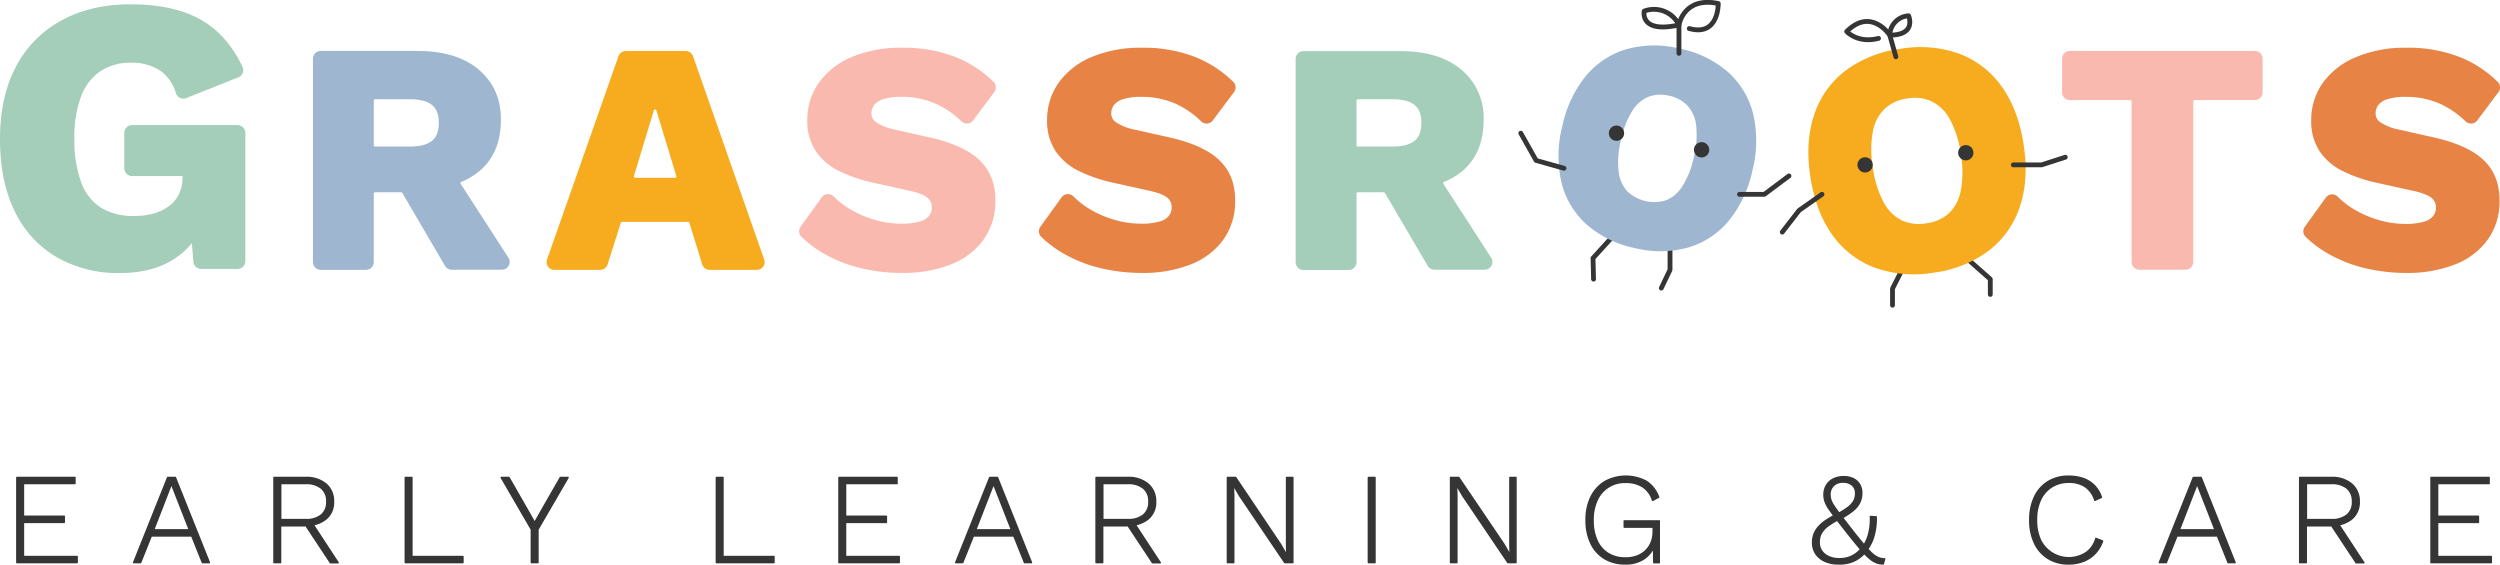 <svg id="Layer_1" data-name="Layer 1" xmlns="http://www.w3.org/2000/svg" viewBox="0 0 776.67 175.41"><defs><style>.cls-1{fill:none;stroke-width:1.5px;}.cls-1,.cls-9{stroke:#353535;}.cls-1,.cls-2,.cls-3,.cls-4,.cls-5,.cls-9{stroke-linecap:round;stroke-linejoin:round;}.cls-2{fill:#a4ceb9;stroke:#a4ceb9;}.cls-2,.cls-3,.cls-4,.cls-5,.cls-6{stroke-width:2px;}.cls-3,.cls-7{fill:#9eb6d0;stroke:#9eb6d0;}.cls-4{fill:#f7ab1e;stroke:#f7ab1e;}.cls-5{fill:#fab9ae;stroke:#fab9ae;}.cls-6{fill:#e78345;stroke:#e78345;}.cls-6,.cls-7{stroke-miterlimit:10;}.cls-7{stroke-width:3px;}.cls-8,.cls-9{fill:#353535;}.cls-9{stroke-width:0.5px;}</style></defs><polyline class="cls-1" points="610.71 80 618.32 86.72 618.32 91.47"/><polyline class="cls-1" points="592 81.67 587.94 89.65 587.94 94.82"/><polyline class="cls-1" points="495.06 86.72 494.9 80.19 501.19 73.27"/><polyline class="cls-1" points="518.82 76.44 518.82 83.83 516.11 89.5"/><path class="cls-2" d="M66.29,124.74a37.3,37.3,0,0,1-18.76-4.67,31.73,31.73,0,0,1-12.77-13.79Q30.2,97.17,30.2,84.1q0-12.82,4.8-21.94a33.47,33.47,0,0,1,13.73-14q8.93-4.91,21-4.91,13.42,0,21.7,4.85,7.73,4.55,12.21,14a1.41,1.41,0,0,1-.77,1.91L86.68,70.46a1.42,1.42,0,0,1-1.87-.89,13.88,13.88,0,0,0-5.09-7.41,16.78,16.78,0,0,0-9.83-2.76,17.6,17.6,0,0,0-10.07,2.82,17.29,17.29,0,0,0-6.36,8.27A37.08,37.08,0,0,0,51.31,84a38.56,38.56,0,0,0,2.21,14,16.5,16.5,0,0,0,6.6,8.33A20.28,20.28,0,0,0,71,109a22.59,22.59,0,0,0,6.35-.84,15.58,15.58,0,0,0,5-2.46,11.09,11.09,0,0,0,3.35-4.08,13.07,13.07,0,0,0,1.2-5.81v-1.2H70.23a1.43,1.43,0,0,1-1.42-1.42v-11a1.43,1.43,0,0,1,1.42-1.42H103a1.43,1.43,0,0,1,1.42,1.42v39.84a1.42,1.42,0,0,1-1.42,1.42H91.7a1.42,1.42,0,0,1-1.42-1.3l-1.16-13.83a1.42,1.42,0,0,1,2.34-1.2h0a1.43,1.43,0,0,1,.43,1.54,22.31,22.31,0,0,1-8.75,11.62Q76.6,124.75,66.29,124.74Z" transform="translate(-29.2 -40.91)"/><path class="cls-3" d="M171.48,98.57a1.41,1.41,0,0,1,.66-2.07,20.89,20.89,0,0,0,5.18-3.06q6.5-5.3,6.5-15.4,0-9.2-6.55-14.75t-18.35-5.55H128.84a1.43,1.43,0,0,0-1.42,1.42v63.16a1.42,1.42,0,0,0,1.42,1.42H142.9a1.41,1.41,0,0,0,1.42-1.42V101.06a1.43,1.43,0,0,1,1.42-1.42h8.08a1.44,1.44,0,0,1,1.23.71L168.31,123a1.41,1.41,0,0,0,1.23.7h15.58a1.42,1.42,0,0,0,1.19-2.19ZM144.32,72.16a1.43,1.43,0,0,1,1.42-1.42h10.78q5,0,7.5,2t2.5,6.3c0,2.93-.83,5.07-2.5,6.4s-4.17,2-7.5,2H145.74A1.42,1.42,0,0,1,144.32,86Z" transform="translate(-29.2 -40.91)"/><path class="cls-4" d="M264.32,123.74H249.67a1.4,1.4,0,0,1-1.35-1l-4-12.9a1.42,1.42,0,0,0-1.35-1H222.47a1.43,1.43,0,0,0-1.36,1L217,122.75a1.43,1.43,0,0,1-1.36,1H201.43a1.41,1.41,0,0,1-1.34-1.89l22.2-63.16a1.42,1.42,0,0,1,1.34-.95h18.59a1.42,1.42,0,0,1,1.34.95l22.1,63.16A1.41,1.41,0,0,1,264.32,123.74Zm-37.78-26.6h12.37a1.42,1.42,0,0,0,1.36-1.83l-6.19-20.39a1.42,1.42,0,0,0-2.71,0l-6.19,20.39A1.42,1.42,0,0,0,226.54,97.14Z" transform="translate(-29.2 -40.91)"/><path class="cls-5" d="M309.52,56.74a43.09,43.09,0,0,1,16.25,2.85,34.46,34.46,0,0,1,11.4,7.48,1.41,1.41,0,0,1,.12,1.85l-6.58,8.81a1.42,1.42,0,0,1-2.1.19,29.42,29.42,0,0,0-8.14-5.63A26.9,26.9,0,0,0,309.22,70a18.8,18.8,0,0,0-6,.8,6.64,6.64,0,0,0-3.3,2.2,5.43,5.43,0,0,0-1,3.2,4.29,4.29,0,0,0,1.95,3.55,17.38,17.38,0,0,0,6.35,2.45l11.1,2.5q9.9,2.31,14.5,6.7t4.6,11.7a19.31,19.31,0,0,1-3.6,11.85,21.76,21.76,0,0,1-9.9,7.3,39.38,39.38,0,0,1-14.4,2.45,53.3,53.3,0,0,1-12.6-1.45,41.83,41.83,0,0,1-10.8-4.15,34.12,34.12,0,0,1-7.25-5.34,1.4,1.4,0,0,1-.14-1.83l6.58-9.13a1.42,1.42,0,0,1,2.14-.18,26.64,26.64,0,0,0,5,3.93,33.23,33.23,0,0,0,8,3.55,30.63,30.63,0,0,0,8.85,1.3,20.62,20.62,0,0,0,5.85-.7,6.53,6.53,0,0,0,3.45-2.1,5.13,5.13,0,0,0,1.1-3.3,4.75,4.75,0,0,0-1.5-3.55q-1.5-1.44-5.7-2.45l-12.2-2.7a45.16,45.16,0,0,1-9.95-3.45,17.44,17.44,0,0,1-6.85-5.8,15.86,15.86,0,0,1-2.5-9.15,18.85,18.85,0,0,1,3.4-11,22.82,22.82,0,0,1,9.8-7.65A38.14,38.14,0,0,1,309.52,56.74Z" transform="translate(-29.2 -40.91)"/><path class="cls-6" d="M384,56.74a43.09,43.09,0,0,1,16.25,2.85,34.46,34.46,0,0,1,11.4,7.48,1.41,1.41,0,0,1,.12,1.85l-6.59,8.81a1.41,1.41,0,0,1-2.09.19A29.42,29.42,0,0,0,395,72.29,26.9,26.9,0,0,0,383.72,70a18.8,18.8,0,0,0-6,.8,6.64,6.64,0,0,0-3.3,2.2,5.43,5.43,0,0,0-1,3.2,4.29,4.29,0,0,0,1.95,3.55,17.38,17.38,0,0,0,6.35,2.45l11.1,2.5q9.9,2.31,14.5,6.7t4.6,11.7a19.31,19.31,0,0,1-3.6,11.85,21.76,21.76,0,0,1-9.9,7.3,39.38,39.38,0,0,1-14.4,2.45,53.3,53.3,0,0,1-12.6-1.45,41.83,41.83,0,0,1-10.8-4.15,34.12,34.12,0,0,1-7.25-5.34,1.4,1.4,0,0,1-.14-1.83l6.58-9.13a1.42,1.42,0,0,1,2.14-.18,26.64,26.64,0,0,0,5,3.93,33.23,33.23,0,0,0,8,3.55,30.63,30.63,0,0,0,8.85,1.3,20.62,20.62,0,0,0,5.85-.7,6.53,6.53,0,0,0,3.45-2.1,5.13,5.13,0,0,0,1.1-3.3,4.75,4.75,0,0,0-1.5-3.55q-1.5-1.44-5.7-2.45l-12.2-2.7a45.16,45.16,0,0,1-9.95-3.45,17.44,17.44,0,0,1-6.85-5.8,15.86,15.86,0,0,1-2.5-9.15,18.85,18.85,0,0,1,3.4-11,22.82,22.82,0,0,1,9.8-7.65A38.14,38.14,0,0,1,384,56.74Z" transform="translate(-29.2 -40.91)"/><path class="cls-2" d="M476.78,98.57a1.42,1.42,0,0,1,.65-2.08,20.45,20.45,0,0,0,5.19-3q6.5-5.3,6.5-15.4a18.39,18.39,0,0,0-6.55-14.75q-6.56-5.55-18.35-5.55H434.14a1.43,1.43,0,0,0-1.42,1.42v63.16a1.42,1.42,0,0,0,1.42,1.42H448.2a1.41,1.41,0,0,0,1.42-1.42V101.06A1.43,1.43,0,0,1,451,99.64h8.08a1.44,1.44,0,0,1,1.23.71L473.61,123a1.41,1.41,0,0,0,1.23.7h15.58a1.42,1.42,0,0,0,1.19-2.19ZM449.62,72.16A1.43,1.43,0,0,1,451,70.74h10.78q5,0,7.5,2c1.66,1.33,2.5,3.43,2.5,6.3s-.84,5.07-2.5,6.4-4.17,2-7.5,2H451A1.42,1.42,0,0,1,449.62,86Z" transform="translate(-29.2 -40.91)"/><path class="cls-7" d="M550.8,57.49A31.09,31.09,0,0,1,565,64.38a24.31,24.31,0,0,1,7.4,12.29,35.33,35.33,0,0,1-.2,16.65,35.21,35.21,0,0,1-7,15.12,24.2,24.2,0,0,1-12,7.93,31,31,0,0,1-15.76.15,31.39,31.39,0,0,1-14.23-6.9,24.29,24.29,0,0,1-7.44-12.31,35.28,35.28,0,0,1,.2-16.64,35.21,35.21,0,0,1,7-15.12,24.29,24.29,0,0,1,12-7.93A31.31,31.31,0,0,1,550.8,57.49Zm-2.64,11.72a12.26,12.26,0,0,0-7.48.41,12.45,12.45,0,0,0-5.68,5,29.05,29.05,0,0,0-3.7,9.52,29.11,29.11,0,0,0-.73,10.14,12.46,12.46,0,0,0,3,7,13.64,13.64,0,0,0,14,3.16,12.54,12.54,0,0,0,5.64-5,29,29,0,0,0,3.69-9.47,29.29,29.29,0,0,0,.74-10.19,12.68,12.68,0,0,0-2.95-6.91A12.18,12.18,0,0,0,548.16,69.21Z" transform="translate(-29.2 -40.91)"/><path class="cls-4" d="M619.72,57.07a35.1,35.1,0,0,1,17.75,1.45,27.45,27.45,0,0,1,12.82,9.9q5,7,6.61,17.6t-1.14,18.77A27.42,27.42,0,0,1,646.42,118a35,35,0,0,1-16.53,6.61,35.43,35.43,0,0,1-17.8-1.44,27.36,27.36,0,0,1-12.86-9.9q-5-7-6.62-17.6t1.14-18.77a27.32,27.32,0,0,1,9.39-13.25A35.32,35.32,0,0,1,619.72,57.07Zm2,13.42A13.8,13.8,0,0,0,614,74a14.08,14.08,0,0,0-3.95,7.56,32.86,32.86,0,0,0,0,11.53,32.86,32.86,0,0,0,3.38,11,14.06,14.06,0,0,0,6,6.11,13.89,13.89,0,0,0,8.39,1.07,13.68,13.68,0,0,0,7.66-3.49,14.23,14.23,0,0,0,3.88-7.59,32.83,32.83,0,0,0,0-11.48,32.94,32.94,0,0,0-3.39-11,14.24,14.24,0,0,0-5.94-6.06A13.63,13.63,0,0,0,621.74,70.49Z" transform="translate(-29.2 -40.91)"/><path class="cls-5" d="M731.12,59.16V69.62A1.41,1.41,0,0,1,729.7,71H711a1.43,1.43,0,0,0-1.42,1.42v49.86a1.41,1.41,0,0,1-1.42,1.42H693.84a1.42,1.42,0,0,1-1.42-1.42V72.46A1.42,1.42,0,0,0,691,71H672.24a1.42,1.42,0,0,1-1.42-1.42V59.16a1.43,1.43,0,0,1,1.42-1.42H729.7A1.42,1.42,0,0,1,731.12,59.16Z" transform="translate(-29.2 -40.91)"/><circle class="cls-8" cx="502.19" cy="41.38" r="2.38"/><circle class="cls-8" cx="528.63" cy="46.54" r="2.38"/><polyline class="cls-1" points="472.46 41.38 477.22 49.84 485.89 52.28"/><polyline class="cls-1" points="540.4 60.37 548.13 60.37 555.78 54.65"/><path class="cls-1" d="M550.8,57.49V48.66S552.24,39.73,563,42c0,0,.26,10.35-9,7.78" transform="translate(-29.2 -40.91)"/><path class="cls-1" d="M550.8,48.66A8.66,8.66,0,0,0,540,44.36S538.48,51.41,550.8,48.66Z" transform="translate(-29.2 -40.91)"/><path class="cls-6" d="M776.82,56.74a43.09,43.09,0,0,1,16.25,2.85,34.46,34.46,0,0,1,11.4,7.48,1.41,1.41,0,0,1,.12,1.85L798,77.73a1.42,1.42,0,0,1-2.1.19,29.42,29.42,0,0,0-8.14-5.63A26.9,26.9,0,0,0,776.52,70a18.8,18.8,0,0,0-6,.8,6.64,6.64,0,0,0-3.3,2.2,5.43,5.43,0,0,0-1,3.2,4.29,4.29,0,0,0,1.95,3.55,17.38,17.38,0,0,0,6.35,2.45l11.1,2.5q9.9,2.31,14.5,6.7t4.6,11.7a19.31,19.31,0,0,1-3.6,11.85,21.76,21.76,0,0,1-9.9,7.3,39.38,39.38,0,0,1-14.4,2.45,53.3,53.3,0,0,1-12.6-1.45,41.83,41.83,0,0,1-10.8-4.15,34.12,34.12,0,0,1-7.25-5.34A1.4,1.4,0,0,1,746,112l6.58-9.13a1.42,1.42,0,0,1,2.14-.18,26.64,26.64,0,0,0,5,3.93,33.23,33.23,0,0,0,8,3.55,30.63,30.63,0,0,0,8.85,1.3,20.62,20.62,0,0,0,5.85-.7,6.53,6.53,0,0,0,3.45-2.1,5.13,5.13,0,0,0,1.1-3.3,4.75,4.75,0,0,0-1.5-3.55q-1.5-1.44-5.7-2.45l-12.2-2.7a45.16,45.16,0,0,1-10-3.45,17.44,17.44,0,0,1-6.85-5.8,15.86,15.86,0,0,1-2.5-9.15,18.85,18.85,0,0,1,3.4-11,22.82,22.82,0,0,1,9.8-7.65A38.14,38.14,0,0,1,776.82,56.74Z" transform="translate(-29.2 -40.91)"/><circle class="cls-8" cx="579.43" cy="51.22" r="2.38"/><circle class="cls-8" cx="610.71" cy="47.45" r="2.38"/><polyline class="cls-1" points="553.69 72.11 558.92 65.36 566.03 60.37"/><polyline class="cls-1" points="625.48 51.22 634.26 51.22 641.62 48.84"/><path class="cls-1" d="M618.19,58.56l-1.9-6.74s-5.74-8.76-13.39-1.12c0,0,3.35,3.8,9.9,2.14" transform="translate(-29.2 -40.91)"/><path class="cls-1" d="M616.29,51.82a6.2,6.2,0,0,1,5.85-6S624.75,51.82,616.29,51.82Z" transform="translate(-29.2 -40.91)"/><path class="cls-9" d="M34.46,215.67v-26.4h18v1.84h-16v10.2H49.14v1.88H36.46v10.64H53.14v1.84Z" transform="translate(-29.2 -40.91)"/><path class="cls-9" d="M94.22,215.67H92.1l-3.32-8.28H76.18l-3.32,8.28H70.74l10.56-26.4h2.36ZM76.9,205.55H88.06l-5.6-14.32Z" transform="translate(-29.2 -40.91)"/><path class="cls-9" d="M124.14,189.27a9.39,9.39,0,0,1,6.3,2,6.84,6.84,0,0,1,2.34,5.48,6.6,6.6,0,0,1-2.36,5.42,9.6,9.6,0,0,1-6.32,1.94l-.2.12h-7.56v11.44h-2v-26.4Zm0,13.08a7.37,7.37,0,0,0,4.9-1.44,5.12,5.12,0,0,0,1.7-4.16,5.2,5.2,0,0,0-1.7-4.18,7.31,7.31,0,0,0-4.9-1.46h-7.76v11.24Zm1.56.36,8.52,13h-2.36L124,203.83Z" transform="translate(-29.2 -40.91)"/><path class="cls-9" d="M157.14,213.83H173v1.84H155.14v-26.4h2Z" transform="translate(-29.2 -40.91)"/><path class="cls-9" d="M205.66,189.27l-9.36,16.12v10.28h-2V205.39l-9.36-16.12h2.36l5.16,9,2.84,5,2.84-5,5.16-9Z" transform="translate(-29.2 -40.91)"/><path class="cls-9" d="M253.78,213.83h15.84v1.84H251.78v-26.4h2Z" transform="translate(-29.2 -40.91)"/><path class="cls-9" d="M289.86,215.67v-26.4h18v1.84h-16v10.2h12.68v1.88H291.86v10.64h16.68v1.84Z" transform="translate(-29.2 -40.91)"/><path class="cls-9" d="M349.62,215.67H347.5l-3.32-8.28h-12.6l-3.32,8.28h-2.12l10.56-26.4h2.36ZM332.3,205.55h11.16l-5.6-14.32Z" transform="translate(-29.2 -40.91)"/><path class="cls-9" d="M379.54,189.27a9.39,9.39,0,0,1,6.3,2,6.84,6.84,0,0,1,2.34,5.48,6.6,6.6,0,0,1-2.36,5.42,9.6,9.6,0,0,1-6.32,1.94l-.2.12h-7.56v11.44h-2v-26.4Zm0,13.08a7.37,7.37,0,0,0,4.9-1.44,5.12,5.12,0,0,0,1.7-4.16,5.2,5.2,0,0,0-1.7-4.18,7.31,7.31,0,0,0-4.9-1.46h-7.76v11.24Zm1.56.36,8.52,13h-2.36l-7.84-11.84Z" transform="translate(-29.2 -40.91)"/><path class="cls-9" d="M430.82,189.27v26.4h-2.48l-14-20.72-2-3.4h0l.12,3.2v20.92h-1.92v-26.4h2.52L427,210l2,3.44-.08-3.2V189.27Z" transform="translate(-29.2 -40.91)"/><path class="cls-9" d="M456.34,189.27v26.4h-2v-26.4Z" transform="translate(-29.2 -40.91)"/><path class="cls-9" d="M500.14,189.27v26.4h-2.48l-14-20.72-2-3.4h0l.12,3.2v20.92h-1.92v-26.4h2.52l14,20.68,2,3.44-.08-3.2V189.27Z" transform="translate(-29.2 -40.91)"/><path class="cls-9" d="M534.1,216.07a12.08,12.08,0,0,1-6.44-1.66,11,11,0,0,1-4.2-4.7,16.32,16.32,0,0,1-1.48-7.24,15.81,15.81,0,0,1,1.54-7.24,11.41,11.41,0,0,1,4.28-4.7,13.53,13.53,0,0,1,12.88-.06,9.79,9.79,0,0,1,3.78,4.88l-1.84,1a7.82,7.82,0,0,0-3-4.18,9.62,9.62,0,0,0-5.44-1.42,9.32,9.32,0,0,0-8.8,5.48,14.33,14.33,0,0,0-1.28,6.28,15.07,15.07,0,0,0,1.2,6.28,9,9,0,0,0,3.46,4.06,10,10,0,0,0,5.46,1.42,9.51,9.51,0,0,0,3.82-.7,7.79,7.79,0,0,0,2.68-1.84,7.39,7.39,0,0,0,1.58-2.6,8.7,8.7,0,0,0,.52-3v-1.48h-9v-1.88h10.84v12.92H543l-.08-5.72.36.08a8.61,8.61,0,0,1-3.3,4.42A10.14,10.14,0,0,1,534.1,216.07Z" transform="translate(-29.2 -40.91)"/><path class="cls-9" d="M600.34,216.07a10,10,0,0,1-4.2-.82,6.52,6.52,0,0,1-2.8-2.3,6,6,0,0,1-1-3.44,7.62,7.62,0,0,1,.42-2.6,7.26,7.26,0,0,1,1.28-2.18,11.48,11.48,0,0,1,2.16-1.94,24.77,24.77,0,0,1,3.06-1.8l1-.48a32.06,32.06,0,0,0,2.88-1.82,7,7,0,0,0,1.88-1.92,4.68,4.68,0,0,0,.68-2.58,3.27,3.27,0,0,0-1.06-2.58,4.19,4.19,0,0,0-2.86-.94,4.07,4.07,0,0,0-3,1.1,3.82,3.82,0,0,0-1.08,2.78,5.39,5.39,0,0,0,.22,1.58,7.48,7.48,0,0,0,.9,1.8c.45.71,1.12,1.64,2,2.8s2.05,2.69,3.52,4.58,2.83,3.54,3.84,4.76a25.4,25.4,0,0,0,2.6,2.8,7.07,7.07,0,0,0,2,1.32,5.06,5.06,0,0,0,1.9.36l-.44,1.52a5.78,5.78,0,0,1-2.12-.38,7.72,7.72,0,0,1-2.2-1.4,26.42,26.42,0,0,1-2.84-2.94q-1.63-1.92-4-4.92c-1.41-1.78-2.58-3.28-3.5-4.48s-1.65-2.21-2.2-3a9.83,9.83,0,0,1-1.16-2.24,6.41,6.41,0,0,1-.34-2.12,5.73,5.73,0,0,1,.7-2.8,5.18,5.18,0,0,1,2.06-2,6.9,6.9,0,0,1,3.36-.76,6.65,6.65,0,0,1,2.92.6,4.55,4.55,0,0,1,1.94,1.74,5,5,0,0,1,.7,2.7,6.62,6.62,0,0,1-.66,3,7.48,7.48,0,0,1-2,2.44,24.08,24.08,0,0,1-3.56,2.36l-.84.32a27.26,27.26,0,0,0-3.42,2.1,7.23,7.23,0,0,0-2.06,2.22,5.89,5.89,0,0,0-.68,2.92,4.51,4.51,0,0,0,.84,2.72,5.23,5.23,0,0,0,2.24,1.76,8,8,0,0,0,3.16.6,8.56,8.56,0,0,0,4.12-.92,9.49,9.49,0,0,0,3-2.52l.28-.32a12.73,12.73,0,0,0,1.84-4.2,18,18,0,0,0,.48-5.16l1.76.12a20.17,20.17,0,0,1-.58,5.38,13,13,0,0,1-2.22,4.78l-.36.52a10.36,10.36,0,0,1-3.5,2.88A10.68,10.68,0,0,1,600.34,216.07Z" transform="translate(-29.2 -40.91)"/><path class="cls-9" d="M682.38,209a10.45,10.45,0,0,1-2.26,3.8,9.87,9.87,0,0,1-3.6,2.44,12.57,12.57,0,0,1-4.7.84,11.76,11.76,0,0,1-6.3-1.66,11.11,11.11,0,0,1-4.2-4.7,16.18,16.18,0,0,1-1.5-7.24,16.35,16.35,0,0,1,1.48-7.24,11.12,11.12,0,0,1,4.18-4.7,11.84,11.84,0,0,1,6.3-1.66,13.72,13.72,0,0,1,4.7.74,9,9,0,0,1,3.42,2.2,9.62,9.62,0,0,1,2.12,3.58l-2,.92a8.07,8.07,0,0,0-2.92-4.18,8.9,8.9,0,0,0-5.24-1.42,9.68,9.68,0,0,0-5.22,1.42,9.53,9.53,0,0,0-3.52,4,14.45,14.45,0,0,0-1.26,6.3,14.6,14.6,0,0,0,1.24,6.28,9.85,9.85,0,0,0,14.12,3.94,8,8,0,0,0,3.12-4.46Z" transform="translate(-29.2 -40.91)"/><path class="cls-9" d="M723.54,215.67h-2.12l-3.32-8.28H705.5l-3.32,8.28h-2.12l10.56-26.4H713Zm-17.32-10.12h11.16l-5.6-14.32Z" transform="translate(-29.2 -40.91)"/><path class="cls-9" d="M753.46,189.27a9.39,9.39,0,0,1,6.3,2,6.84,6.84,0,0,1,2.34,5.48,6.63,6.63,0,0,1-2.36,5.42,9.6,9.6,0,0,1-6.32,1.94l-.2.12h-7.56v11.44h-2v-26.4Zm0,13.08a7.38,7.38,0,0,0,4.9-1.44,5.15,5.15,0,0,0,1.7-4.16,5.23,5.23,0,0,0-1.7-4.18,7.33,7.33,0,0,0-4.9-1.46h-7.76v11.24Zm1.56.36,8.52,13h-2.36l-7.84-11.84Z" transform="translate(-29.2 -40.91)"/><path class="cls-9" d="M784.46,215.67v-26.4h18v1.84h-16v10.2h12.68v1.88H786.46v10.64h16.68v1.84Z" transform="translate(-29.2 -40.91)"/></svg>
